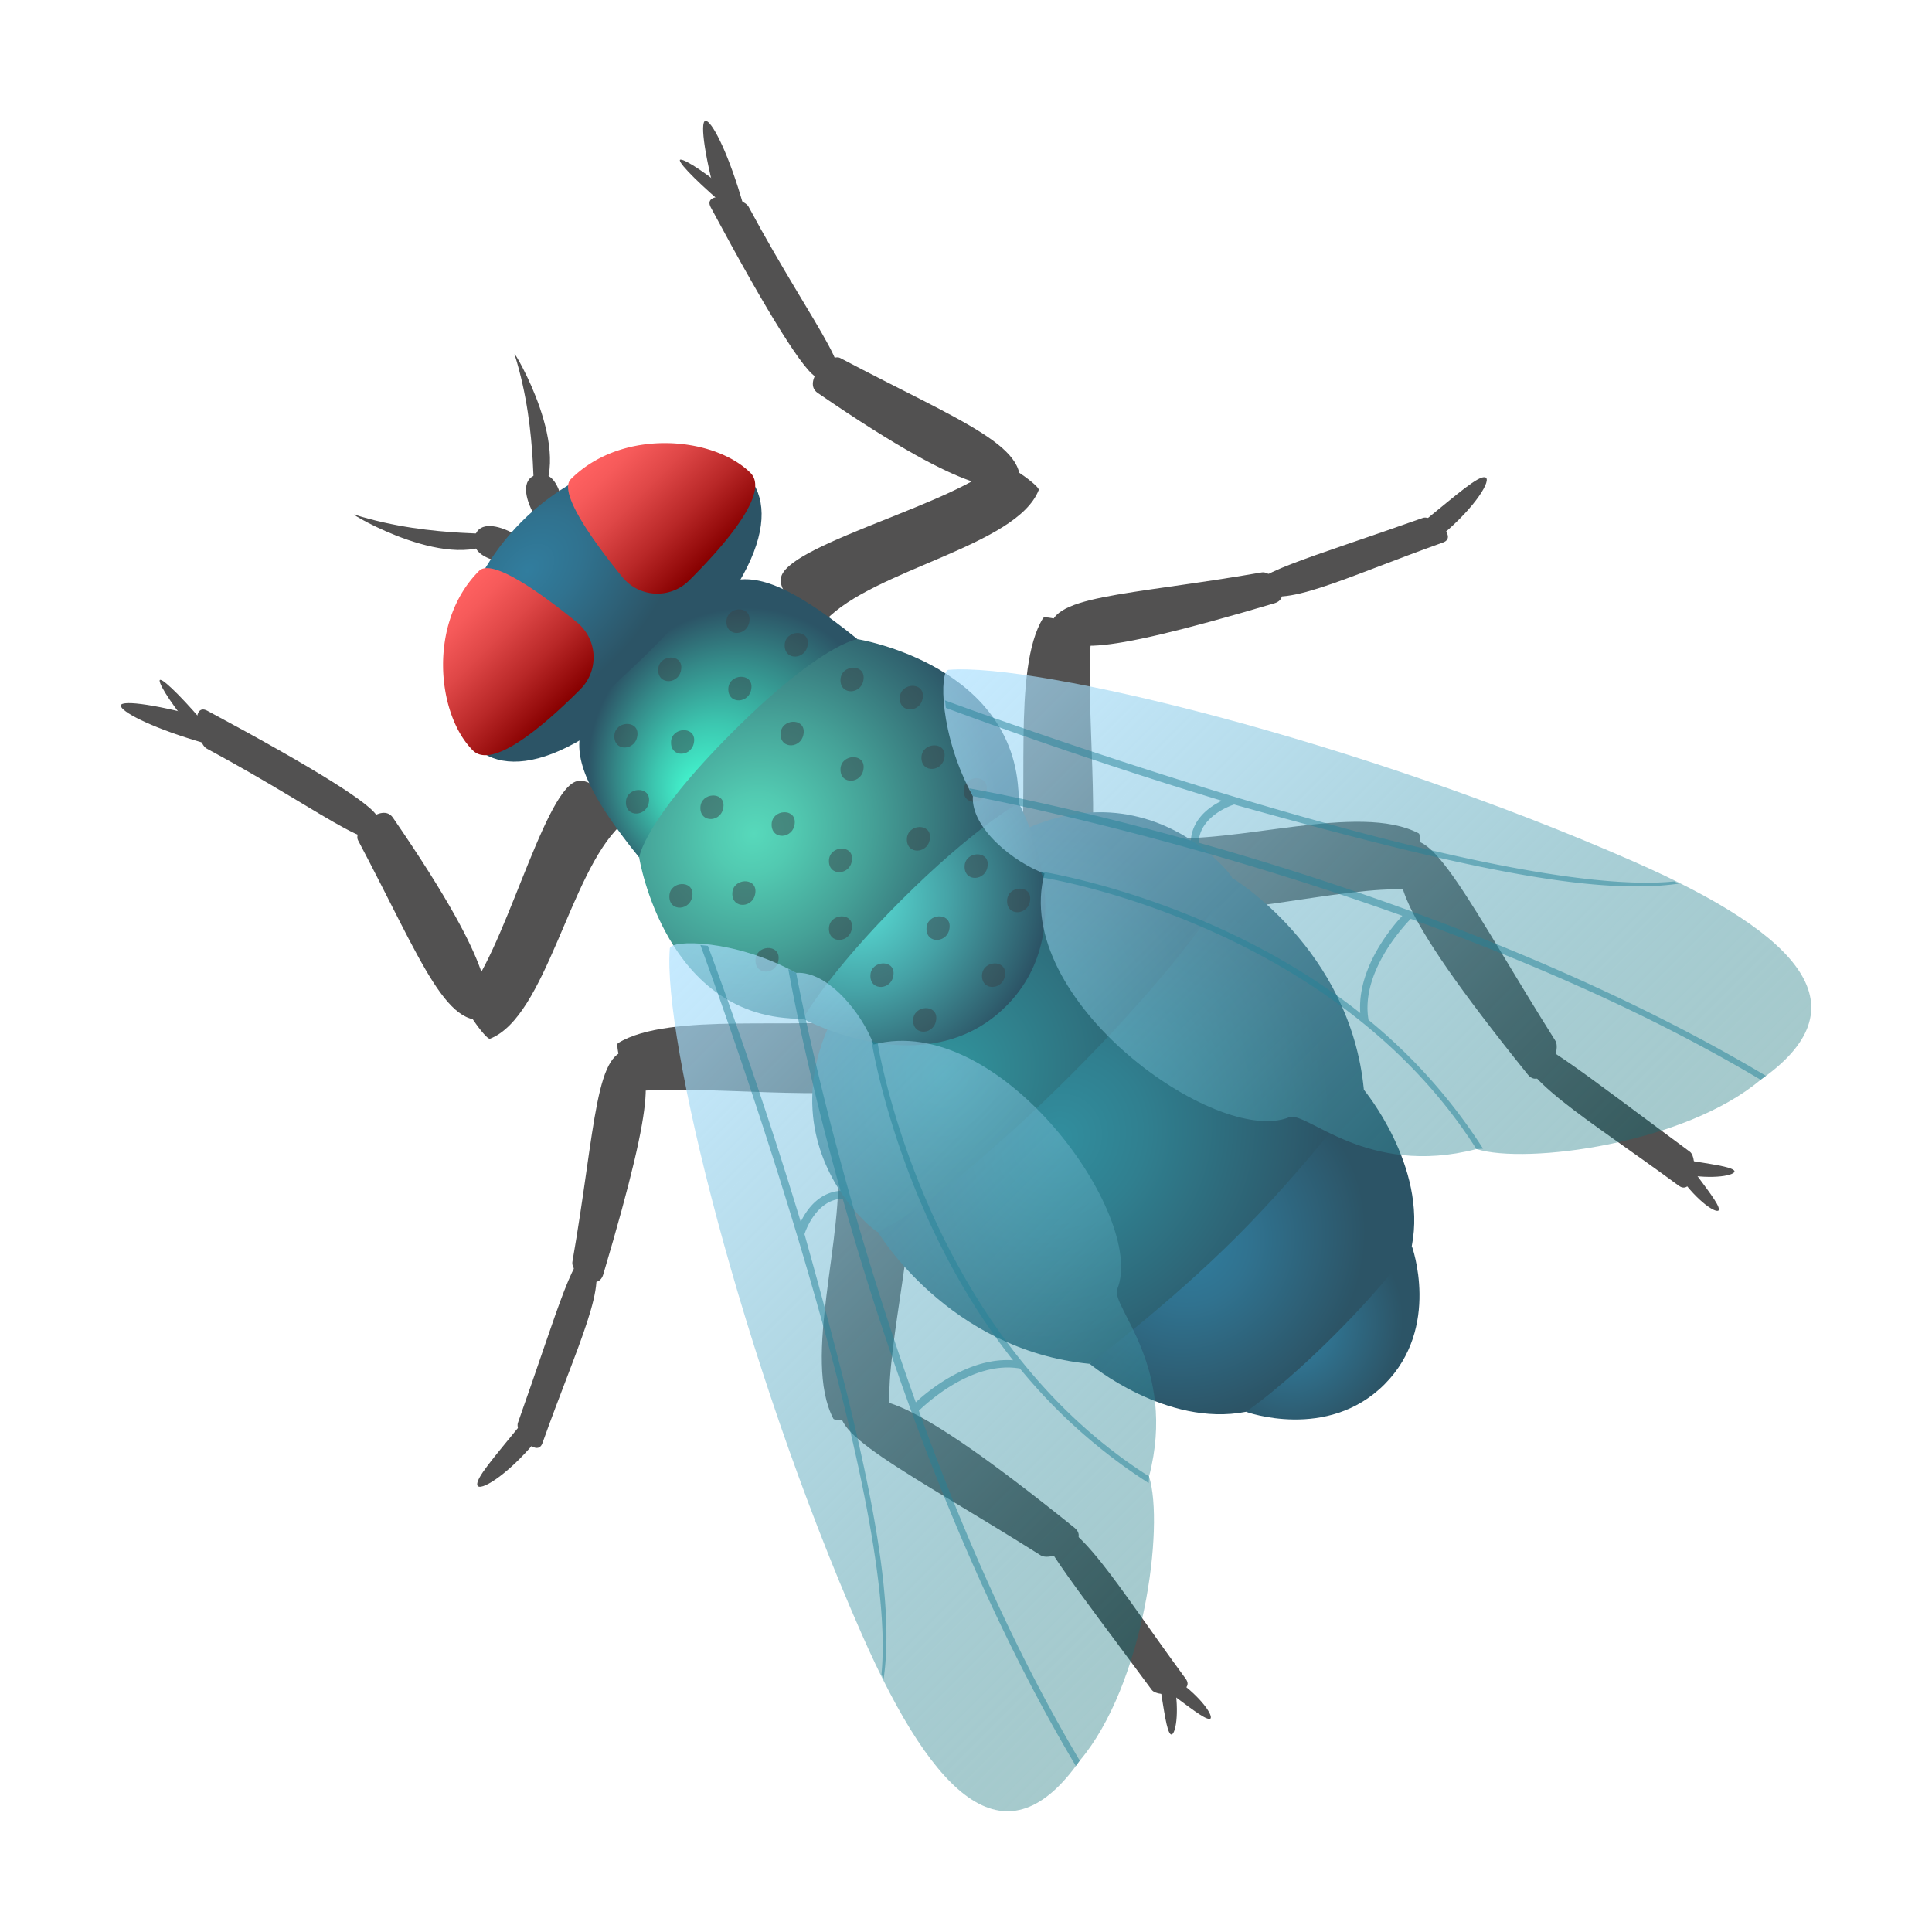 <svg xmlns="http://www.w3.org/2000/svg" xml:space="preserve" style="enable-background:new 0 0 64 64" viewBox="0 0 64 64"><path d="M46.476 28.077c-.265.918-.543 1.716 4.134 7.518.458.567 1.144-.754.912-1.121-2.743-4.349-4.232-7.5-5.046-6.397z" style="fill:#525151"/><path d="M50.345 34.528c-.162 1.148 2.162 2.463 5.263 4.748.49.361.663-.91.369-1.125-3.586-2.647-5.546-4.23-5.632-3.623z" style="fill:#525151"/><path d="M56.941 40.062c-.001-.175-.366-.636-.968-1.446-.111-.149-.288.422-.22.51.605.797 1.19 1.119 1.188.936z" style="fill:#525151"/><path d="M57.44 38.77c-.122-.123-.705-.2-1.701-.36-.184-.028.088.504.197.52.99.148 1.634-.03 1.505-.16zM46.998 27.607c.141.075-.143 1.886-.378 1.867-2.012-.16-6.68 1.132-7.853.52-.712-.373-.727-2.286-.425-2.255 2.595.261 6.664-1.174 8.657-.132zM34.819 20.95c.706.543 1.035.922 7.398-.966.623-.185-.041-1.09-.422-1.022-4.51.786-7.185.747-6.976 1.989z" style="fill:#525151"/><path d="M41.668 19.557c.747.668 2.83-.41 6.134-1.587.523-.185-.358-.927-.67-.813-3.824 1.358-5.996 1.924-5.464 2.4z" style="fill:#525151"/><path d="M49.198 15.812c-.222-.059-.881.52-2.033 1.459-.212.175.473.561.598.456 1.136-.95 1.667-1.855 1.435-1.915zm-14.642 4.659c.076-.12 1.644.331 1.612.539-.277 1.778.39 7.186-.23 8.188-.38.608-2.243-.101-2.195-.367.407-2.286-.245-6.66.813-8.36zm-.884-4.126c-.823-.451-1.115.431-6.586-3.329-.532-.367.405-1.338.748-1.156 4.046 2.14 6.523 2.994 5.838 4.485z" style="fill:#525151"/><path d="M27.076 12.505c-.394-.113-1.606-2.046-3.53-5.634-.305-.568 1.073-.36 1.254-.019 2.228 4.15 4.056 6.162 2.276 5.653z" style="fill:#525151"/><path d="M23.411 4.01c.235.12.745 1.148 1.207 2.761.083.298-.82.06-.869-.118-.44-1.608-.585-2.773-.338-2.643z" style="fill:#525151"/><path d="M22.554 5.288c.172.008.876.457 1.808 1.245.17.146-.393.238-.495.151-.918-.79-1.495-1.407-1.313-1.396zm11.855 10.944c.052-.13-1.221-1.033-1.367-.882-1.263 1.282-6.715 2.617-7.15 3.714-.258.669 1.267 1.686 1.453 1.489 1.591-1.69 6.331-2.458 7.064-4.32zm-17.364-4.496c-.065-.209 2.046 3.325.756 4.826-.243.282.084-2.16-.756-4.826z" style="fill:#525151"/><path d="M17.847 15.71c.815-.135.974 1.64.648 2.013-.323.37-1.775-1.827-.648-2.012zm10.23 30.766c.918-.265 1.716-.543 7.518 4.134.567.458-.754 1.144-1.121.912-4.349-2.743-7.5-4.232-6.397-5.046z" style="fill:#525151"/><path d="M34.528 50.345c1.148-.162 2.463 2.162 4.748 5.263.361.49-.91.663-1.125.369-2.647-3.586-4.23-5.546-3.623-5.632z" style="fill:#525151"/><path d="M40.062 56.941c-.175-.001-.636-.366-1.446-.968-.149-.111.422-.288.51-.22.797.605 1.119 1.19.936 1.188z" style="fill:#525151"/><path d="M38.77 57.44c-.123-.122-.2-.705-.36-1.701-.028-.184.504.088.52.197.148.99-.03 1.634-.16 1.505zM27.607 46.998c.075.141 1.886-.143 1.867-.378-.16-2.012 1.132-6.68.52-7.853-.373-.712-2.286-.727-2.255-.425.261 2.595-1.174 6.664-.132 8.657zM20.95 34.819c.543.706.922 1.035-.966 7.398-.185.623-1.09-.041-1.022-.422.786-4.51.747-7.185 1.989-6.976z" style="fill:#525151"/><path d="M19.557 41.668c.668.747-.41 2.83-1.587 6.134-.185.523-.927-.358-.813-.67 1.358-3.824 1.924-5.996 2.4-5.464z" style="fill:#525151"/><path d="M15.812 49.198c-.059-.222.52-.881 1.459-2.033.175-.212.561.473.456.598-.95 1.136-1.855 1.667-1.915 1.435zm4.659-14.642c-.12.076.331 1.644.539 1.612 1.778-.277 7.186.39 8.188-.23.608-.38-.101-2.243-.367-2.195-2.286.407-6.66-.245-8.36.813zm-4.126-.884c-.451-.823.431-1.115-3.329-6.586-.367-.532-1.338.405-1.156.748 2.14 4.046 2.994 6.523 4.485 5.838z" style="fill:#525151"/><path d="M12.505 27.076c-.113-.394-2.046-1.606-5.634-3.53-.568-.305-.36 1.073-.019 1.254 4.15 2.228 6.162 4.056 5.653 2.276z" style="fill:#525151"/><path d="M4.01 23.411c.12.235 1.148.745 2.761 1.207.298.083.06-.82-.118-.869-1.608-.44-2.773-.585-2.643-.338z" style="fill:#525151"/><path d="M5.288 22.554c.008.172.457.876 1.245 1.808.146.17.239-.393.151-.495-.79-.918-1.407-1.495-1.396-1.313zm10.944 11.855c-.13.052-1.033-1.221-.882-1.367 1.282-1.263 2.617-6.715 3.714-7.15.669-.258 1.686 1.267 1.489 1.453-1.69 1.591-2.458 6.331-4.32 7.064zm-4.496-17.364c-.209-.065 3.325 2.046 4.826.756.282-.243-2.16.084-4.826-.756z" style="fill:#525151"/><path d="M15.71 17.847c-.135.815 1.64.974 2.013.648.37-.323-1.827-1.775-2.012-.648z" style="fill:#525151"/><radialGradient id="a" cx="-14.053" cy="-412.432" r="6.281" gradientTransform="matrix(.707 -.707 .467 .467 219.999 201.59)" gradientUnits="userSpaceOnUse"><stop offset="0" style="stop-color:#317d9e"/><stop offset=".339" style="stop-color:#30728f"/><stop offset=".993" style="stop-color:#2c5466"/><stop offset="1" style="stop-color:#2c5466"/></radialGradient><path d="M17.28 17.279c-4.25 4.253-2.668 12.414 4.872 4.873 7.541-7.54-.621-9.122-4.872-4.873z" style="fill:url(#a)"/><linearGradient id="b" x1="260.96" x2="260.96" y1="-136.079" y2="-130.934" gradientTransform="rotate(-45.001 326.315 239.234)" gradientUnits="userSpaceOnUse"><stop offset="0" style="stop-color:#ff6161"/><stop offset=".147" style="stop-color:#f65a5a"/><stop offset=".382" style="stop-color:#df4747"/><stop offset=".676" style="stop-color:#b92828"/><stop offset="1" style="stop-color:#870000"/></linearGradient><path d="M19.23 22.828a1.495 1.495 0 0 0-.122-2.216c-1.165-.947-2.805-2.134-3.238-1.701-1.708 1.708-1.404 4.752-.206 5.947.657.659 2.407-.866 3.566-2.03z" style="fill:url(#b)"/><linearGradient id="c" x1="268.516" x2="268.516" y1="-136.079" y2="-130.934" gradientTransform="rotate(-45.001 326.315 239.234)" gradientUnits="userSpaceOnUse"><stop offset="0" style="stop-color:#ff6161"/><stop offset=".147" style="stop-color:#f65a5a"/><stop offset=".382" style="stop-color:#df4747"/><stop offset=".676" style="stop-color:#b92828"/><stop offset="1" style="stop-color:#870000"/></linearGradient><path d="M22.825 19.232a1.495 1.495 0 0 1-2.215-.123c-.947-1.164-2.134-2.804-1.7-3.237 1.709-1.707 4.751-1.405 5.949-.208.658.657-.868 2.408-2.034 3.568z" style="fill:url(#c)"/><radialGradient id="d" cx="29.384" cy="-381.271" r="5.562" gradientTransform="matrix(.77 -.77 .707 .707 286.398 333.451)" gradientUnits="userSpaceOnUse"><stop offset="0" style="stop-color:#317d9e"/><stop offset=".339" style="stop-color:#30728f"/><stop offset=".993" style="stop-color:#2c5466"/><stop offset="1" style="stop-color:#2c5466"/></radialGradient><path d="M36.1 45.18s2.532 2.104 5.173 1.588c0 0 1.453-.265 3.342-2.153 1.888-1.889 2.153-3.342 2.153-3.342.516-2.641-1.588-5.173-1.588-5.173l-9.08 9.08z" style="fill:url(#d)"/><radialGradient id="e" cx="29.8" cy="-376.916" r="3.478" gradientTransform="matrix(.77 -.77 .707 .707 286.398 333.451)" gradientUnits="userSpaceOnUse"><stop offset="0" style="stop-color:#317d9e"/><stop offset=".339" style="stop-color:#30728f"/><stop offset=".993" style="stop-color:#2c5466"/><stop offset="1" style="stop-color:#2c5466"/></radialGradient><path d="M44.215 44.215c-1.787 1.787-2.942 2.553-2.942 2.553s2.7.981 4.588-.907c1.888-1.889.907-4.588.907-4.588s-.766 1.155-2.553 2.942z" style="fill:url(#e)"/><radialGradient id="f" cx="28.8" cy="-386.933" r="8.645" gradientTransform="matrix(.77 -.77 .707 .707 286.398 333.451)" gradientUnits="userSpaceOnUse"><stop offset="0" style="stop-color:#318e9e"/><stop offset=".329" style="stop-color:#307f8f"/><stop offset=".964" style="stop-color:#2c5668"/><stop offset="1" style="stop-color:#2c5466"/></radialGradient><path d="M40.81 29.078s-2.572 1.786-6.259 5.473-5.473 6.258-5.473 6.258 2.336 3.919 7.022 4.37c0 0 2.63-1.974 4.867-4.212C43.205 38.73 45.18 36.1 45.18 36.1c-.452-4.686-4.37-7.022-4.37-7.022z" style="fill:url(#f)"/><radialGradient id="g" cx="27.743" cy="-391.079" r="8.607" gradientTransform="matrix(.77 -.77 .707 .707 286.398 333.451)" gradientUnits="userSpaceOnUse"><stop offset="0" style="stop-color:#31959e"/><stop offset=".235" style="stop-color:#308590"/><stop offset="1" style="stop-color:#2c5466"/></radialGradient><path d="M40.81 29.078c.048-.098-4.323-5.554-10.521 1.21-6.765 6.2-1.31 10.568-1.21 10.521 3.037-1.434 10.196-8.613 11.73-11.73z" style="fill:url(#g)"/><radialGradient id="h" cx="30.122" cy="-403.48" r="4.652" fx="28.396" fy="-403.403" gradientTransform="matrix(.77 -.77 .707 .707 286.398 333.451)" gradientUnits="userSpaceOnUse"><stop offset="0" style="stop-color:#44fcd2"/><stop offset=".132" style="stop-color:#42edc9"/><stop offset=".385" style="stop-color:#3cc7b0"/><stop offset=".73" style="stop-color:#348988"/><stop offset="1" style="stop-color:#2c5466"/></radialGradient><path d="M28.405 21.173c-4.232-3.424-4.656-1.827-6.858.374-2.201 2.201-3.798 2.626-.374 6.858l7.232-7.232z" style="fill:url(#h)"/><radialGradient id="i" cx="29.636" cy="-397.017" r="5.925" gradientTransform="matrix(.77 -.77 .707 .707 286.398 333.451)" gradientUnits="userSpaceOnUse"><stop offset="0" style="stop-color:#57d9d3"/><stop offset=".164" style="stop-color:#52cac6"/><stop offset=".483" style="stop-color:#45a1a5"/><stop offset=".92" style="stop-color:#306170"/><stop offset="1" style="stop-color:#2c5466"/></radialGradient><path d="M26.598 33.744s4.076 2.24 6.731-.415.415-6.73.415-6.73c.085-5.528-12.673 7.23-7.146 7.145z" style="fill:url(#i)"/><radialGradient id="j" cx="28.833" cy="-401.178" r="7.71" gradientTransform="matrix(.77 -.77 .707 .707 286.398 333.451)" gradientUnits="userSpaceOnUse"><stop offset="0" style="stop-color:#57d9bb"/><stop offset=".164" style="stop-color:#52cab1"/><stop offset=".483" style="stop-color:#45a197"/><stop offset=".92" style="stop-color:#30616e"/><stop offset="1" style="stop-color:#2c5466"/></radialGradient><path d="M28.405 21.173s-1.204.144-4.146 3.086c-2.942 2.942-3.086 4.146-3.086 4.146s.86 5.409 5.425 5.339c0 0 .83-1.498 3.24-3.907s3.906-3.239 3.906-3.239c.07-4.566-5.34-5.425-5.34-5.425z" style="fill:url(#j)"/><path d="M25.994 21.354c-.028.554.738.514.766-.04.025-.486-.74-.447-.766.04zm-1.93-.782c-.028.554.738.515.766-.039.025-.487-.74-.448-.766.04zm-2.26 1.595c-.029.554.737.515.765-.039.025-.487-.74-.448-.765.04zm-1.453 2.199c-.028.554.738.515.766-.039.025-.487-.741-.448-.766.04zm3.776-1.561c-.028.553.738.514.766-.04.025-.486-.741-.447-.766.04zm-1.897 1.768c-.03.553.737.514.765-.04.025-.486-.741-.447-.766.04zm-1.495 1.982c-.028.554.737.514.766-.04.024-.486-.742-.447-.766.04zm9.307 1.227c-.028.553.738.514.766-.04.025-.486-.74-.447-.766.04zm.483-2.706c-.028.553.738.514.766-.04.025-.486-.74-.447-.766.04zm-2.682.39c-.028.554.738.515.766-.039.025-.486-.741-.447-.766.04zm4.111 3.22c-.028.553.738.514.766-.04.025-.486-.741-.447-.766.04zm-.031-2.522c-.028.554.737.515.766-.039.025-.487-.741-.448-.766.04zm-4.463 4.577c-.029.554.737.514.765-.04.025-.486-.74-.447-.765.04zm1.374 1.558c-.028.553.738.514.766-.04.025-.486-.741-.447-.766.04zm1.416 1.481c-.028.553.737.514.766-.04.024-.486-.742-.447-.766.04zm2.28-1.482c-.027.554.739.515.767-.039.025-.486-.741-.447-.766.04zm.832-2.475c-.029.554.737.514.765-.04.025-.486-.74-.447-.765.04zm-2.67.917c-.028.555.738.515.766-.038.025-.487-.741-.448-.766.039zm-7.49-4.004c-.029.554.737.515.765-.039.025-.486-.74-.447-.765.04zm2.36.555c-.028.554.738.515.766-.039.025-.486-.74-.447-.766.04zm1.898 1.205c-.029.554.737.515.765-.039.025-.487-.74-.448-.765.04zm-1.602-4.202c-.028.554.738.515.766-.039.024-.487-.741-.447-.766.04zm1.985-1.791c-.028.554.738.515.766-.039.025-.486-.74-.447-.766.04zm1.963.601c-.028.554.738.515.766-.039.025-.487-.74-.448-.765.04zm-7.632 6.567c-.029.554.737.515.765-.039.025-.487-.74-.448-.765.04zm2.853 2.119c-.028.553.737.514.766-.04.024-.486-.742-.447-.766.04zm-.767-2.21c-.029.553.737.514.765-.04.025-.487-.74-.448-.765.04z" style="opacity:.5;fill:#38454a"/><linearGradient id="k" x1="275.32" x2="275.32" y1="-94.036" y2="-122.784" gradientTransform="rotate(-45.001 326.315 239.234)" gradientUnits="userSpaceOnUse"><stop offset="0" style="stop-color:#00676e;stop-opacity:.5"/><stop offset=".129" style="stop-color:#1d7b86;stop-opacity:.565"/><stop offset=".431" style="stop-color:#5aa7ba;stop-opacity:.716"/><stop offset=".688" style="stop-color:#87c6df;stop-opacity:.844"/><stop offset=".885" style="stop-color:#a3daf6;stop-opacity:.943"/><stop offset="1" style="stop-color:#ade1ff"/></linearGradient><path d="M31.418 22.189c-.298.025-.307 2.16.81 4.186-.072 1.068 1.389 2.209 2.373 2.562-1.12 4.175 5.696 9.053 8.098 8.075.575-.234 2.565 1.999 6.21 1.052 1.64.514 6.894-.167 9.414-2.295 3.392-2.377 1.463-4.738-4.207-7.23-9.1-3.997-19.78-6.598-22.698-6.35z" style="opacity:.7;fill:url(#k)"/><path d="M46.733 30.438c3.844 1.39 7.898 3.133 11.59 5.33l.176-.13c-6.157-3.665-13.446-6.218-18.792-7.722.028-.872 1.06-1.23 1.176-1.266 7.36 2.063 11.875 3.032 14.724 2.622l-.138-.074c-6.235.635-23.988-5.932-24.164-5.997l.028.248c.085.032 4.15 1.563 9.142 3.077-.395.188-.978.593-1.027 1.317-4.248-1.184-7.28-1.717-7.345-1.729l.124.26c.1.019 6.57 1.22 14.227 3.963-.406.435-1.497 1.765-1.393 3.222-4.778-3.784-10.518-4.68-10.592-4.691l.092.207c.095.015 9.63 1.557 14.347 8.99l.22-.014a18.15 18.15 0 0 0-3.794-4.265c-.269-1.54 1.117-3.06 1.399-3.348z" style="opacity:.5;fill:#258399"/><linearGradient id="l" x1="1052.363" x2="1052.363" y1="-94.036" y2="-122.784" gradientTransform="scale(-1 1) rotate(45 326.94 -1337.878)" gradientUnits="userSpaceOnUse"><stop offset="0" style="stop-color:#00676e;stop-opacity:.5"/><stop offset=".129" style="stop-color:#1d7b86;stop-opacity:.565"/><stop offset=".431" style="stop-color:#5aa7ba;stop-opacity:.716"/><stop offset=".688" style="stop-color:#87c6df;stop-opacity:.844"/><stop offset=".885" style="stop-color:#a3daf6;stop-opacity:.943"/><stop offset="1" style="stop-color:#ade1ff"/></linearGradient><path d="M22.189 31.418c.025-.298 2.16-.307 4.186.81 1.068-.072 2.209 1.389 2.562 2.373 4.175-1.12 9.053 5.696 8.075 8.098-.234.575 1.999 2.565 1.052 6.21.514 1.64-.167 6.894-2.295 9.414-2.377 3.392-4.738 1.464-7.23-4.207-3.997-9.1-6.598-19.78-6.35-22.698z" style="opacity:.7;fill:url(#l)"/><path d="M30.438 46.733c1.39 3.844 3.133 7.898 5.33 11.59l-.13.176c-3.665-6.157-6.218-13.446-7.722-18.792-.872.028-1.23 1.06-1.266 1.176 2.063 7.36 3.032 11.875 2.622 14.724l-.074-.138c.635-6.235-5.932-23.988-5.997-24.164l.248.028c.032.085 1.563 4.15 3.077 9.142.188-.395.593-.978 1.317-1.027-1.184-4.248-1.717-7.28-1.729-7.345l.26.124c.019.1 1.22 6.57 3.963 14.227.435-.406 1.765-1.497 3.222-1.393-3.784-4.778-4.68-10.519-4.691-10.592l.207.092c.015.095 1.557 9.63 8.99 14.347l-.014.22a18.15 18.15 0 0 1-4.265-3.794c-1.54-.269-3.06 1.117-3.348 1.399z" style="opacity:.5;fill:#258399"/></svg>